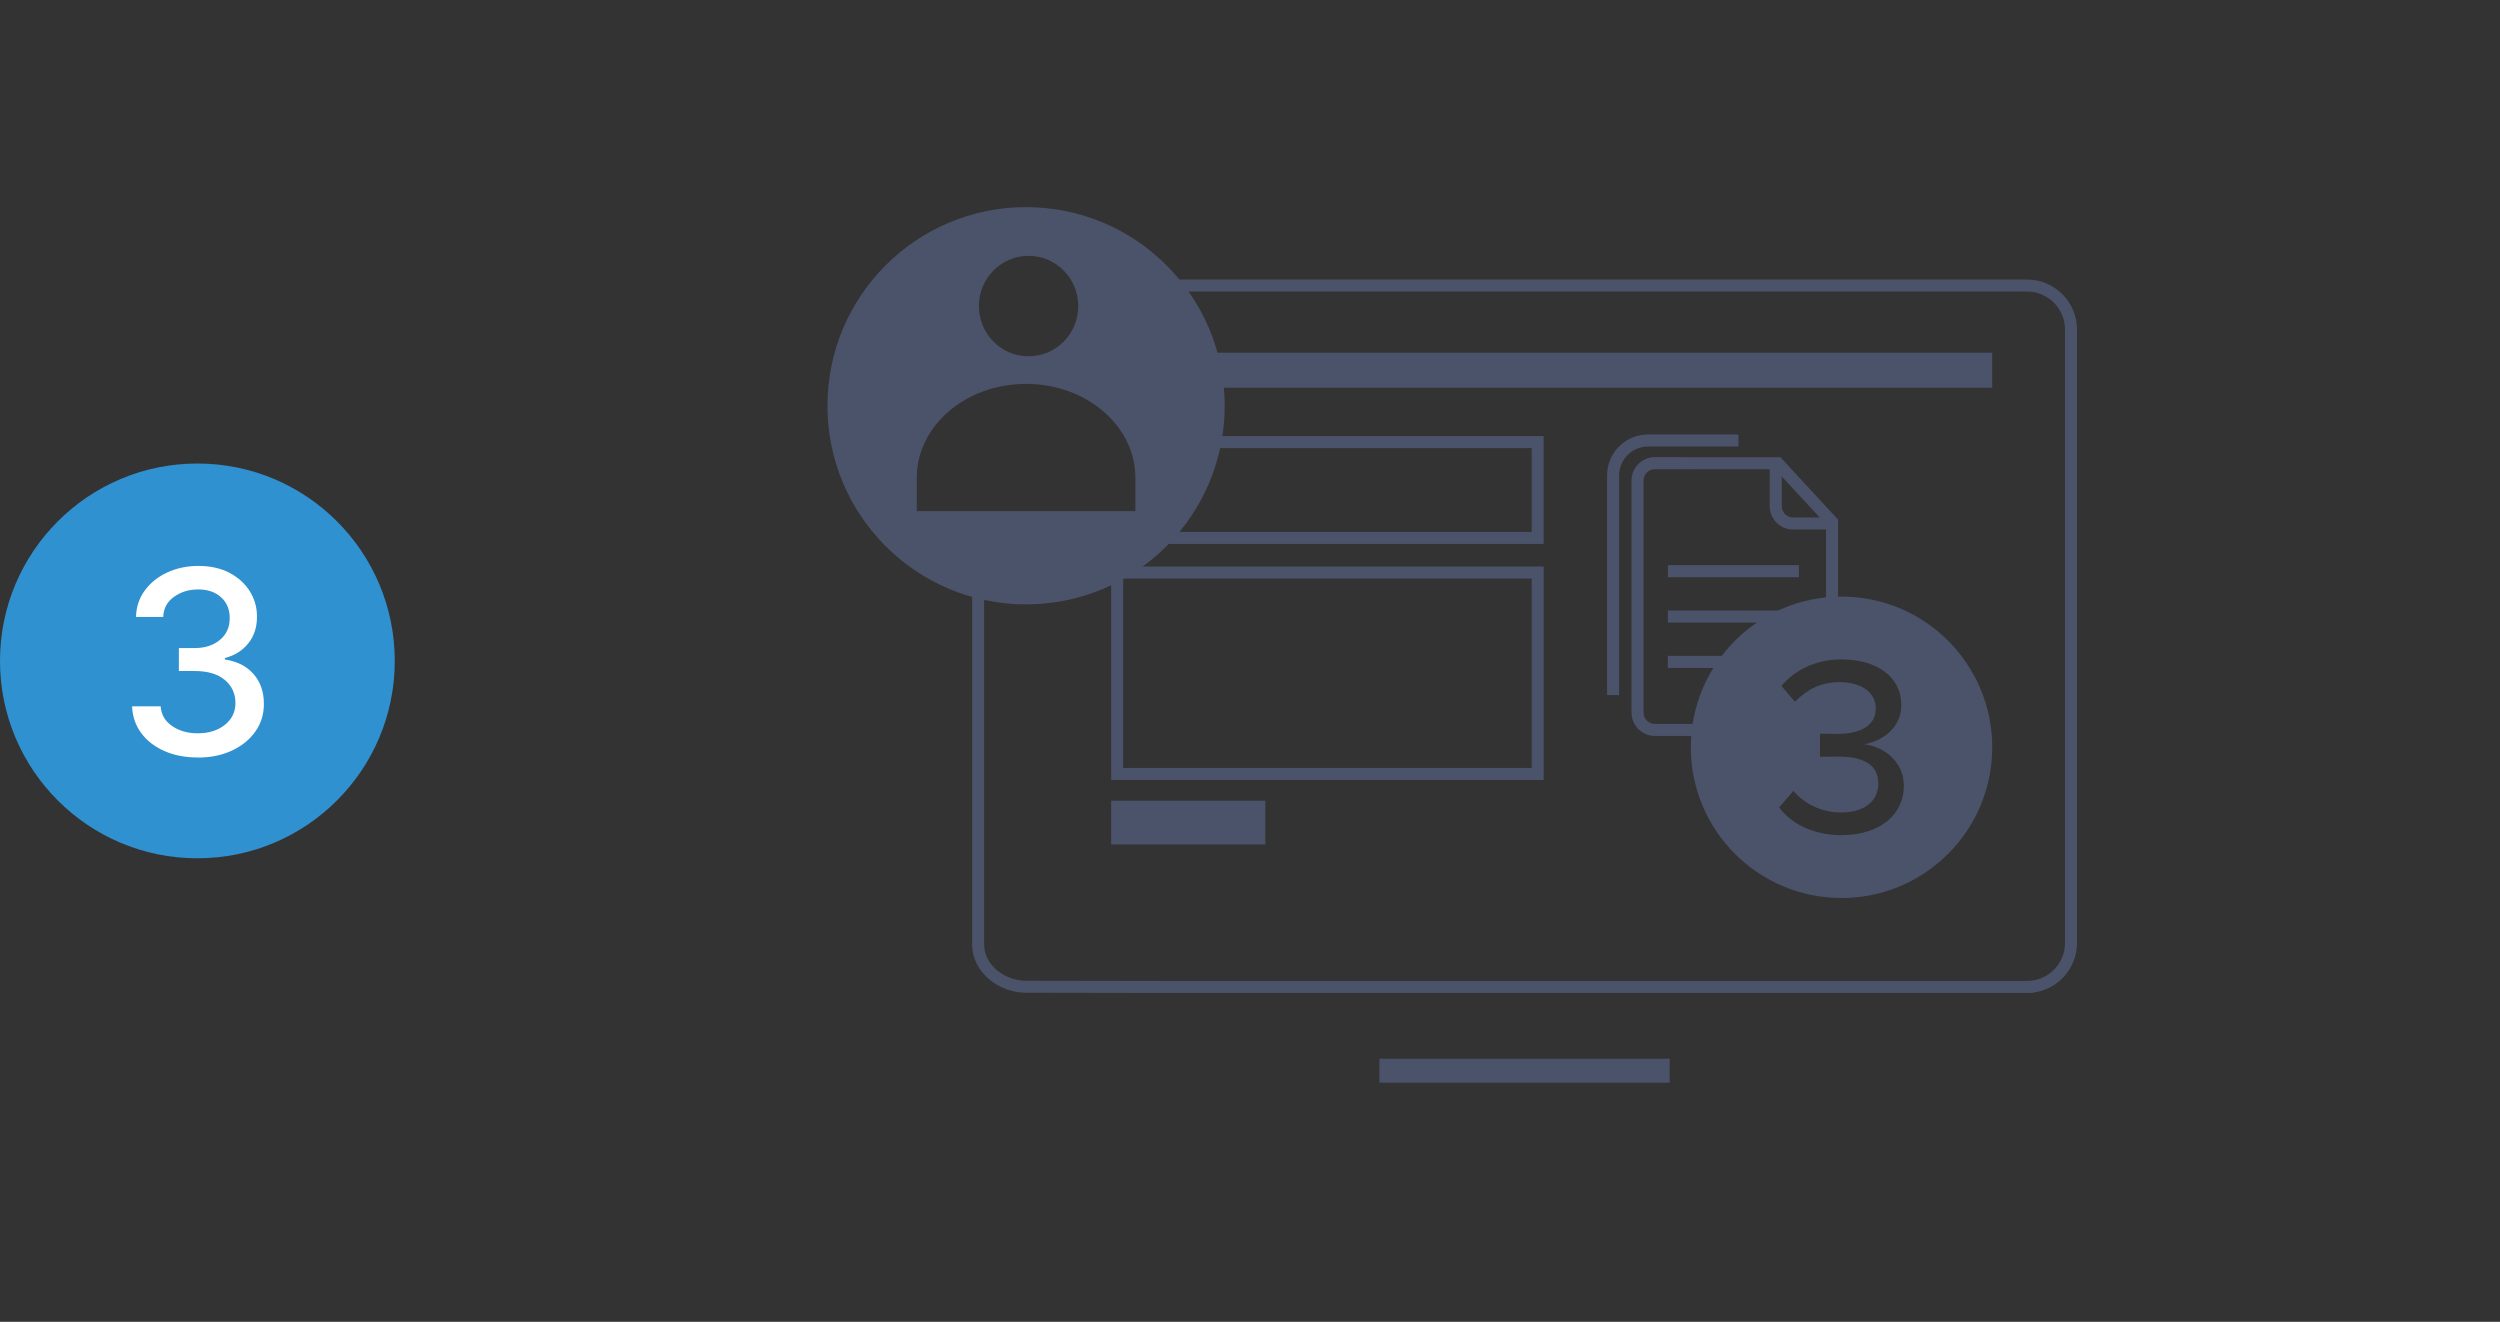 <?xml version="1.0" encoding="UTF-8"?><svg id="Layer_1" xmlns="http://www.w3.org/2000/svg" viewBox="0 0 730.06 386"><rect x="0" y="0" width="730.06" height="386" fill="#333333" stroke="none"/><defs><style>.cls-1{fill:#fff;}.cls-2{fill:#3091d0;}.cls-3{fill:#4b536b;}.cls-4{stroke-width:3.5px;}.cls-4,.cls-5{fill:none;stroke:#4b536b;stroke-miterlimit:10;}.cls-5{stroke-width:7px;}</style></defs><g><g><g><line class="cls-5" x1="402.83" y1="312.67" x2="487.58" y2="312.67"/><path class="cls-4" d="M591.93,288.22h-250.82l-41.46-.07c-7.1,0-14.01-5.25-14.01-12.35v-113.55l-22.33-9.84-11.58-25.06,33.91-19.24,40.79-2.03c0-7.1-.73-11.2,6.37-11.2l-3.67-11.5h262.8c7.1,0,12.85,5.75,12.85,12.85v179.14c0,7.1-5.75,12.85-12.85,12.85Z"/><rect class="cls-3" x="308.64" y="102.99" width="273.13" height="10.23"/></g><g><path class="cls-3" d="M447.29,168.94v55.32h-119.3v-55.32h119.3m3.5-3.5h-126.3v62.32h126.3v-62.32h0Z"/><rect class="cls-3" x="324.49" y="233.82" width="45.01" height="12.77"/><path class="cls-3" d="M447.29,130.84v24.49h-115.89l6.71-.83,1.86-.23,.84-1.68,10.89-21.75h95.58m3.5-3.5h-101.24l-11.86,23.69-13.2,1.63v6.18h126.3v-31.49h0Z"/></g><path class="cls-3" d="M537.77,174.22c-24.31,0-44.01,19.7-44.01,44.01s19.71,44.01,44.01,44.01,44.01-19.7,44.01-44.01-19.71-44.01-44.01-44.01Zm.03,69.67c-8.64,0-15.04-3.65-18.25-8.12l4.17-4.84c3.13,3.8,8.27,6.33,13.85,6.33,6.85,0,10.95-3.28,10.95-8.49,0-5.51-4.47-7.82-11.69-7.82-2.01,0-4.62,0-5.36,.07v-6.78c.82,.07,3.43,.07,5.36,.07,6.03,0,10.95-2.23,10.95-7.37s-4.77-7.74-10.65-7.74c-5.21,0-9.31,2.01-12.96,5.73l-3.95-4.62c3.72-4.39,9.61-7.75,17.58-7.75,10.13,0,17.43,4.99,17.43,13.33,0,6.93-5.88,10.58-10.8,11.47,4.69,.45,11.54,4.32,11.54,12.14,0,8.34-6.93,14.37-18.17,14.37Z"/><g><path class="cls-3" d="M507.68,130.4v-3.52h-26.45c-6.57,0-11.92,5.35-11.92,11.93v64.17h3.52v-64.17c0-4.63,3.77-8.41,8.4-8.41h26.45Z"/><path class="cls-3" d="M520.01,133.61l-.08-.09-36.66-.02c-1.83,0-3.54,.71-4.83,2-1.29,1.29-2,3.01-2,4.84v67.73c0,3.78,3.07,6.85,6.84,6.85h27.28l-.03-.3c-.08-.89-.12-1.72-.12-2.53,0-.08,0-.15,0-.23v-.46s-27.14,0-27.14,0c-1.83,0-3.32-1.49-3.32-3.33v-67.73c0-.89,.35-1.72,.97-2.35,.63-.63,1.46-.97,2.35-.97l33.52,.02v10.76c0,3.77,3.07,6.84,6.84,6.84h9.61v30.06l.32-.05c.98-.17,1.97-.28,2.94-.34l.26-.02v-32.55l-16.76-18.14Zm11.39,17.51h-7.76c-1.83,0-3.32-1.49-3.32-3.32v-8.67l11.08,11.99Z"/><rect class="cls-3" x="487.06" y="165.04" width="38.27" height="3.52"/><path class="cls-3" d="M487.06,195.05h29.18l.08-.11c.81-1.04,1.71-2.02,2.66-2.94l.49-.47h-32.42v3.52Z"/><rect class="cls-3" x="487.06" y="178.29" width="38.27" height="3.52"/></g></g><path class="cls-3" d="M299.64,60.49c-32.03,0-58,25.97-58,58s25.97,58,58,58,58-25.97,58-58-25.97-58-58-58Zm.73,14.22c8.02,0,14.51,6.57,14.51,14.67s-6.5,14.67-14.51,14.67-14.51-6.57-14.51-14.67,6.5-14.67,14.51-14.67Zm31.19,74.56h-63.84v-9.76c0-15.14,14.29-27.41,31.92-27.41s31.92,12.27,31.92,27.41v9.76Z"/></g><g><circle class="cls-2" cx="57.64" cy="193" r="57.64"/><path class="cls-1" d="M57.8,221.21c-3.67,0-6.93-.63-9.79-1.89-2.86-1.26-5.11-3.01-6.77-5.25-1.66-2.24-2.55-4.84-2.67-7.81h8.35c.16,2.41,1.27,4.33,3.33,5.75,2.06,1.42,4.56,2.13,7.5,2.13,3.21,0,5.85-.82,7.91-2.46,2.07-1.64,3.1-3.78,3.1-6.42s-1.04-4.99-3.13-6.72c-2.08-1.73-5.01-2.59-8.79-2.59h-4.6v-6.7h4.6c3.01,0,5.48-.8,7.39-2.39,1.92-1.6,2.86-3.71,2.85-6.33,.02-2.52-.81-4.55-2.49-6.09s-3.91-2.31-6.69-2.31-5.03,.71-7.06,2.14c-2.03,1.43-3.09,3.39-3.18,5.89h-7.95c.09-2.96,.96-5.56,2.62-7.79s3.85-3.98,6.58-5.23c2.73-1.25,5.76-1.88,9.1-1.88s6.52,.68,9.07,2.05,4.52,3.17,5.91,5.41c1.38,2.24,2.07,4.71,2.05,7.38,.02,3.05-.83,5.64-2.53,7.77-1.7,2.13-3.98,3.56-6.84,4.28v.43c3.62,.55,6.42,1.99,8.42,4.31s2.98,5.21,2.97,8.64c.02,3.02-.81,5.71-2.47,8.07-1.67,2.37-3.96,4.23-6.86,5.59-2.91,1.36-6.22,2.04-9.92,2.04Z"/></g></svg>